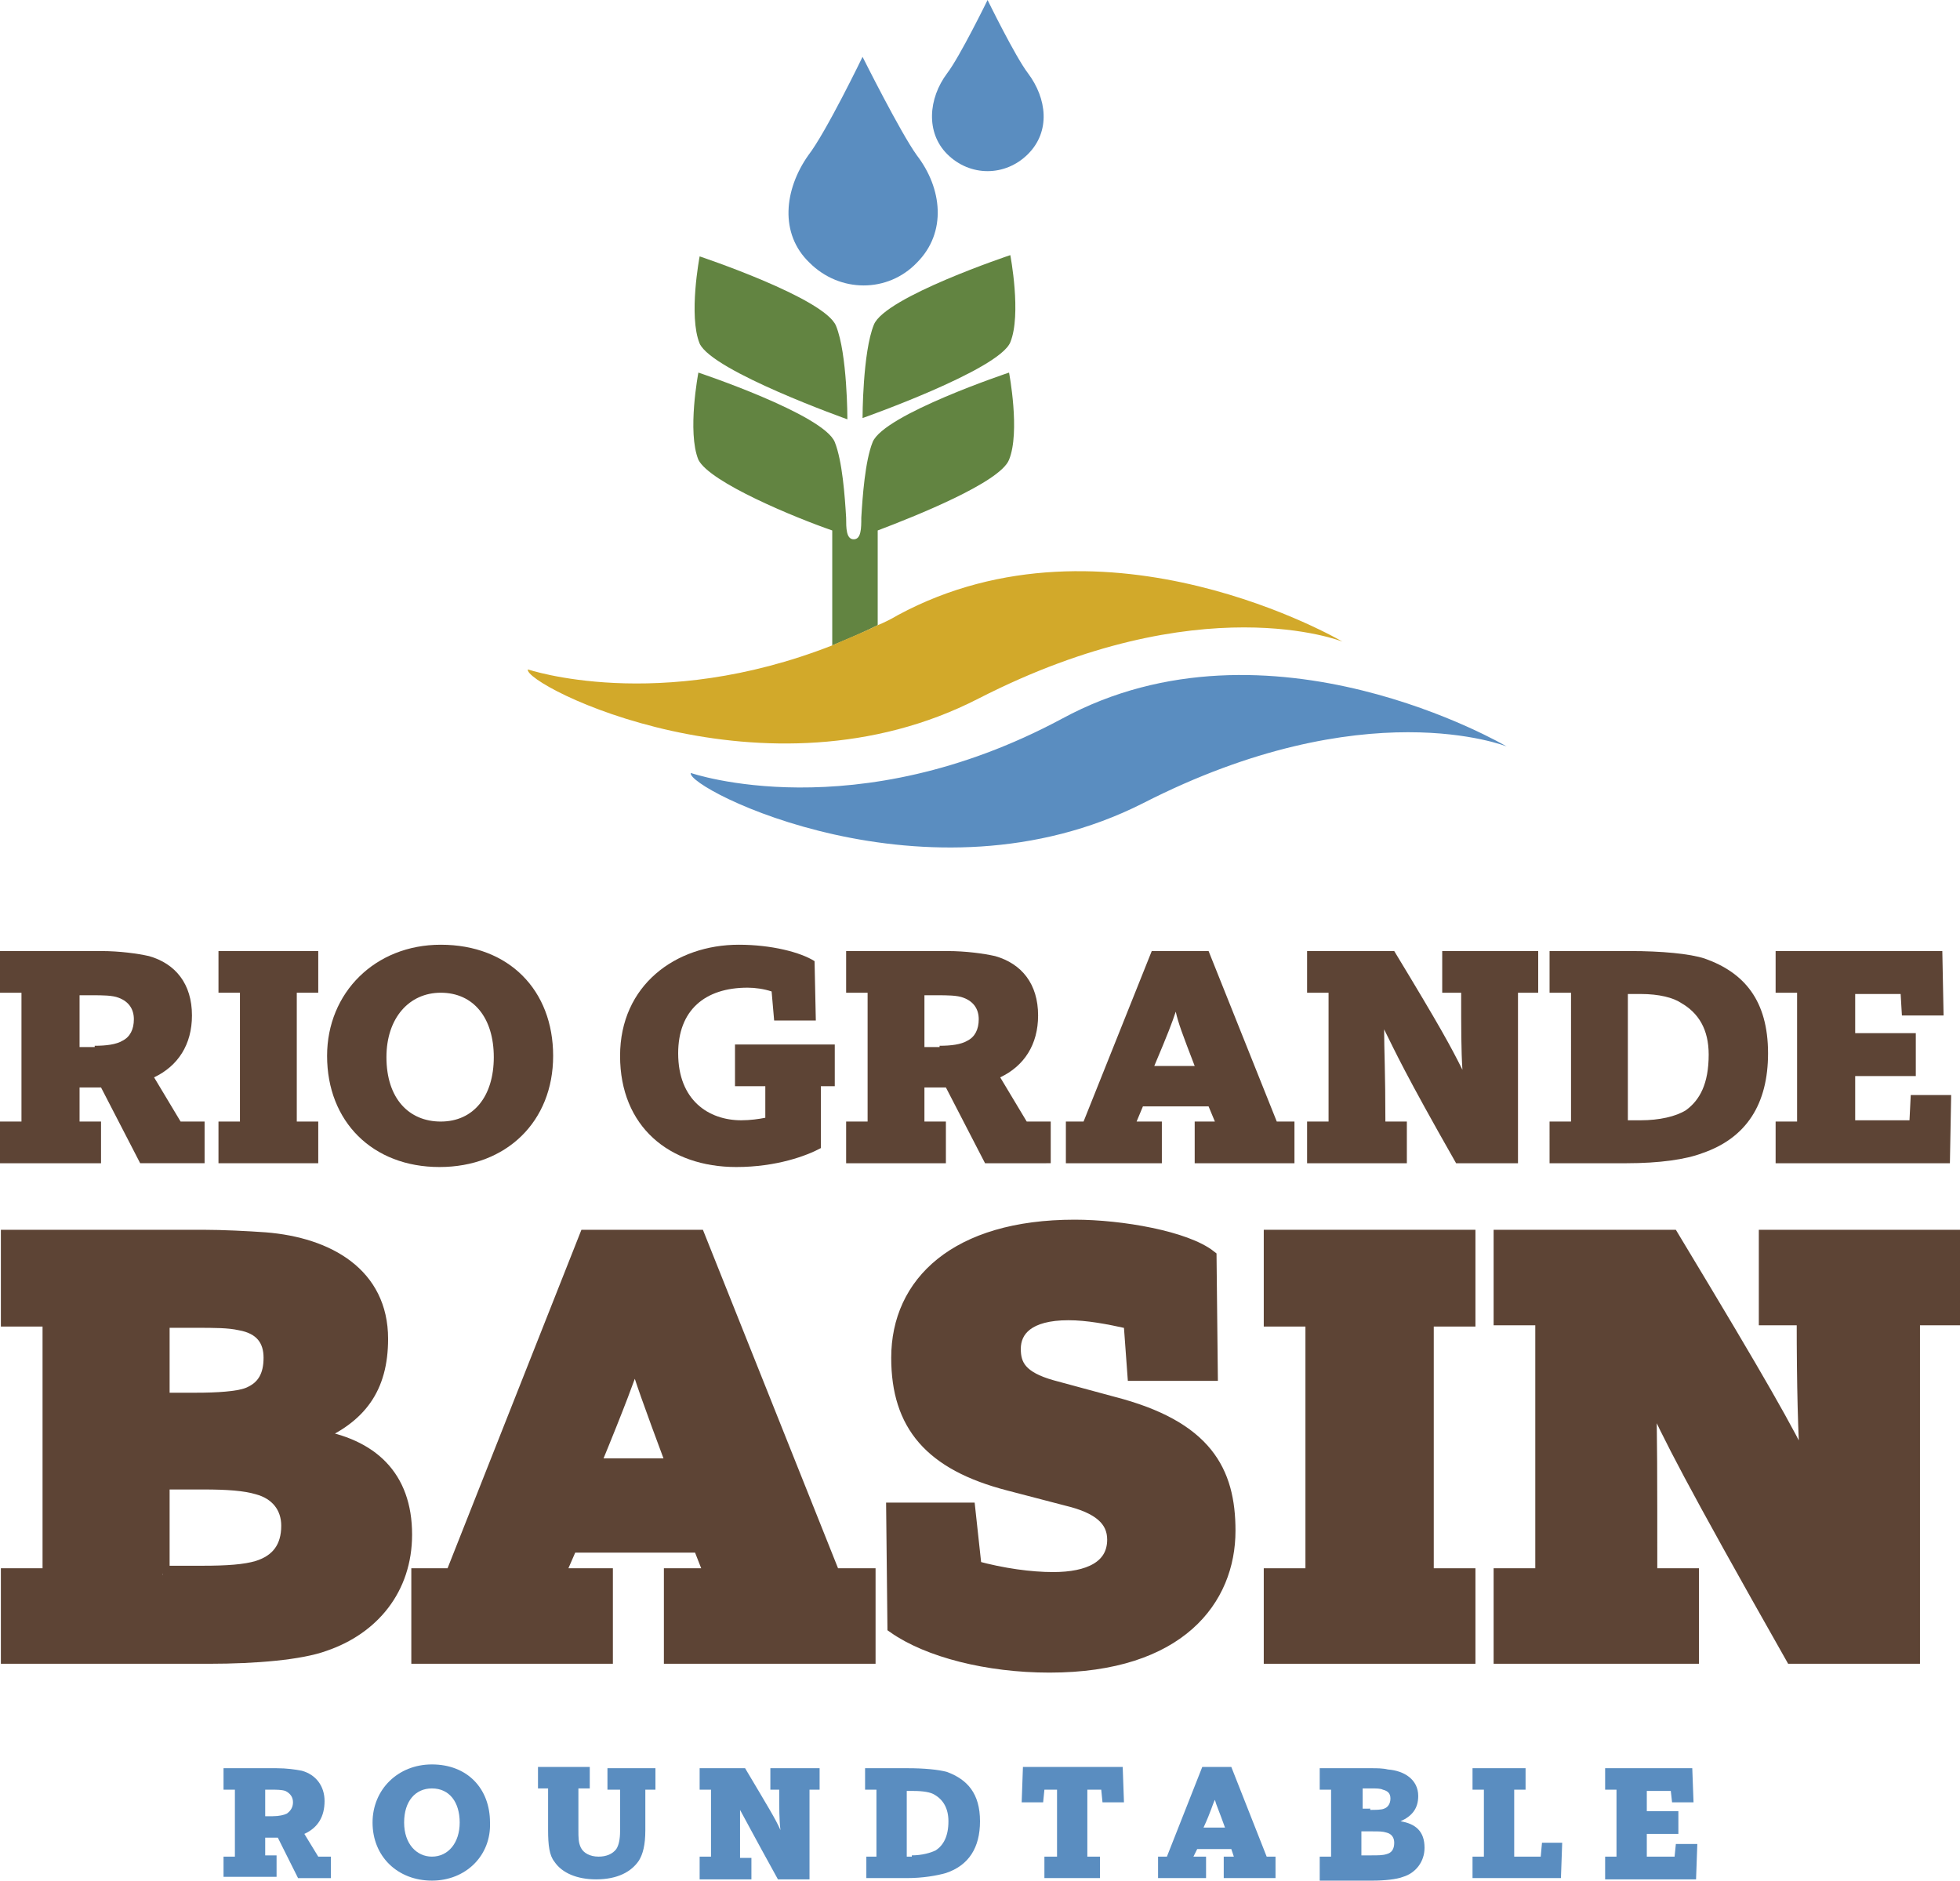 <?xml version="1.0" encoding="utf-8"?>
<!-- Generator: Adobe Illustrator 22.1.0, SVG Export Plug-In . SVG Version: 6.00 Build 0)  -->
<svg version="1.0" id="Layer_1" xmlns="http://www.w3.org/2000/svg" xmlns:xlink="http://www.w3.org/1999/xlink" x="0px" y="0px"
	 viewBox="0 0 155.2 148.9" style="enable-background:new 0 0 155.2 148.9;" xml:space="preserve">
<style type="text/css">
	.st0{fill:#5D4435;}
	.st1{fill:none;stroke:#5D4435;stroke-width:1.061;stroke-miterlimit:10;}
	.st2{fill:#5A8DC0;}
	.st3{fill-rule:evenodd;clip-rule:evenodd;fill:#5A8DC0;}
	.st4{fill:#628441;}
	.st5{fill:#D2A92A;}
</style>
<g>
	<g>
		<path class="st0" d="M0.6,124.7h3.3v-20.2H0.6v-6.6H16c1.5,0,3.6,0.1,4.9,0.2c5,0.4,9.2,2.9,9.2,7.9c0,3.9-1.7,6.2-5.3,7.7
			c4.5,0.7,7.2,3.2,7.2,7.8c0,4.3-2.6,7.4-6.4,8.7c-1.9,0.7-5.5,1-9.1,1h-16V124.7z M15.5,110.8c1.6,0,3.3-0.1,4.1-0.4
			c1.3-0.5,1.8-1.5,1.8-2.9c0-1.4-0.7-2.3-2.4-2.7c-0.9-0.2-2-0.2-3.5-0.2h-2.6v6.2H15.5z M16,124.6c2.1,0,3.5-0.1,4.4-0.4
			c1.5-0.5,2.4-1.6,2.4-3.3c0-1.5-0.9-2.6-2.4-3c-1-0.3-2.4-0.4-4.3-0.4h-3.2v7.2H16z"/>
		<path class="st0" d="M33.1,131.2v-6.5h2.7l10.6-26.8h8.9l10.7,26.8h2.8v6.5H53.1v-6.5h3.2l-0.9-2.3H45.2l-1,2.3H48v6.5H33.1z
			 M53.3,116c-1.9-5.1-2.5-6.8-3-8.5c-0.6,1.7-1.2,3.4-3.3,8.5H53.3z"/>
		<path class="st0" d="M70.7,119.5h6l0.5,4.6c2.2,0.6,4.4,0.9,6.2,0.9c2.8,0,4.8-0.9,4.8-3.1c0-1.6-1.2-2.6-3.7-3.2l-4.6-1.2
			c-6.2-1.6-8.8-4.7-8.8-10c0-5.9,4.6-10.4,14-10.4c3.8,0,8.8,1,10.7,2.4l0.1,9.3h-6.1l-0.3-4.1c-1.7-0.4-3.4-0.7-4.9-0.7
			c-3.2,0-4.3,1.3-4.3,2.8c0,1.3,0.6,2.3,3,3l4.8,1.3c7.4,1.9,9.2,5.4,9.2,10.1c0,5.4-4,10.7-14.2,10.7c-5,0-9.6-1.2-12.3-3.1
			L70.7,119.5z"/>
		<path class="st0" d="M100.7,131.2v-6.5h3.3v-20.3h-3.3v-6.5h15.7v6.5h-3.3v20.3h3.3v6.5H100.7z"/>
		<path class="st0" d="M118.7,131.2v-6.5h3.3v-20.3h-3.3v-6.5h13.6c7.3,12.1,8.9,15,10.7,18.6c-0.2-3-0.3-6.6-0.3-12.1h-3v-6.5h14.9
			v6.5h-3.2v26.8h-9.6c-8-14.3-9.5-17.4-11.3-21c0.1,3.2,0.1,6.7,0.1,14.5h3.3v6.5H118.7z"/>
	</g>
	<g>
		<path class="st1" d="M12.9,110.8v-6.2h2.6c1.5,0,2.6,0,3.5,0.2c1.7,0.3,2.4,1.3,2.4,2.7c0,1.4-0.5,2.4-1.8,2.9
			c-0.8,0.3-2.4,0.4-4.1,0.4H12.9z M12.9,124.6v-7.2h3.2c1.9,0,3.3,0.1,4.3,0.4c1.5,0.4,2.4,1.5,2.4,3c0,1.7-0.8,2.8-2.4,3.3
			c-1,0.3-2.4,0.4-4.4,0.4H12.9z M0.6,131.2h16c3.6,0,7.2-0.3,9.1-1c3.8-1.3,6.4-4.4,6.4-8.7c0-4.6-2.7-7.1-7.2-7.8
			c3.6-1.5,5.3-3.8,5.3-7.7c0-5.1-4.2-7.5-9.2-7.9c-1.4-0.1-3.4-0.2-4.9-0.2H0.6v6.6h3.3v20.2H0.6V131.2z"/>
		<path class="st1" d="M47,116c2.1-5.1,2.7-6.8,3.3-8.5c0.5,1.7,1.1,3.4,3,8.5H47z M48,131.2v-6.5h-3.8l1-2.3h10.2l0.9,2.3h-3.2v6.5
			h15.7v-6.5H66L55.3,97.9h-8.9l-10.6,26.8h-2.7v6.5H48z"/>
		<path class="st1" d="M70.8,128.8c2.7,1.9,7.4,3.1,12.3,3.1c10.3,0,14.2-5.3,14.2-10.7c0-4.7-1.8-8.2-9.2-10.1l-4.8-1.3
			c-2.5-0.7-3-1.7-3-3c0-1.5,1.1-2.8,4.3-2.8c1.5,0,3.1,0.3,4.9,0.7l0.3,4.1h6.1l-0.1-9.3c-1.9-1.5-7-2.4-10.7-2.4
			c-9.4,0-14,4.5-14,10.4c0,5.3,2.6,8.4,8.8,10l4.6,1.2c2.5,0.6,3.7,1.6,3.7,3.2c0,2.2-2,3.1-4.8,3.1c-1.8,0-4-0.3-6.2-0.9l-0.5-4.6
			h-6L70.8,128.8z"/>
		<polygon class="st1" points="116.3,131.2 116.3,124.7 113,124.7 113,104.5 116.3,104.5 116.3,97.9 100.6,97.9 100.6,104.5 
			103.9,104.5 103.9,124.7 100.6,124.7 100.6,131.2 		"/>
		<path class="st1" d="M134,131.2v-6.5h-3.3c0-7.8,0-11.3-0.1-14.5c1.7,3.7,3.2,6.7,11.3,21h9.6v-26.8h3.2v-6.5h-14.9v6.5h3
			c0,5.5,0.1,9.1,0.3,12.1c-1.8-3.6-3.4-6.5-10.7-18.6h-13.6v6.5h3.3v20.3h-3.3v6.5H134z"/>
	</g>
	<g>
		<path class="st0" d="M0,92.1v-3.3h1.7V78.6H0v-3.3h8c1.5,0,2.9,0.2,3.8,0.4c2.1,0.6,3.4,2.2,3.4,4.7c0,2.3-1.1,4-3,4.9l2.1,3.5
			h1.9v3.3h-5.1l-3.1-6c-0.3,0-0.7,0-1,0H6.3v2.7h1.7v3.3H0z M7.5,82.8c0.9,0,1.7-0.1,2.2-0.4c0.6-0.3,0.9-0.9,0.9-1.7
			c0-0.8-0.4-1.4-1.2-1.7c-0.5-0.2-1.3-0.2-2.1-0.2h-1v4.1H7.5z"/>
	</g>
	<g>
		<path class="st0" d="M17.3,92.1v-3.3H19V78.6h-1.7v-3.3h7.9v3.3h-1.7v10.2h1.7v3.3H17.3z"/>
	</g>
	<g>
		<path class="st0" d="M34.8,92.4c-5.3,0-8.9-3.6-8.9-8.8c0-5,3.8-8.8,9-8.8c5.4,0,8.9,3.6,8.9,8.8C43.8,88.8,40.1,92.4,34.8,92.4z
			 M34.9,78.6c-2.5,0-4.3,2-4.3,5.1c0,3.3,1.8,5.1,4.3,5.1c2.6,0,4.2-2,4.2-5.1C39.1,80.6,37.5,78.6,34.9,78.6z"/>
	</g>
	<g>
		<path class="st0" d="M58.3,92.4c-5.3,0-9.2-3.2-9.2-8.8c0-5.6,4.4-8.8,9.4-8.8c2.6,0,4.9,0.6,6,1.3l0.1,4.7h-3.3l-0.2-2.3
			c-0.6-0.2-1.3-0.3-1.9-0.3c-3.4,0-5.5,1.8-5.5,5.2c0,3.7,2.4,5.3,5,5.3c0.7,0,1.4-0.1,1.9-0.2V86h-2.4v-3.3h7.9V86h-1.1v4.9
			C63.9,91.5,61.5,92.4,58.3,92.4z"/>
	</g>
	<g>
		<path class="st0" d="M67,92.1v-3.3h1.7V78.6H67v-3.3h8c1.5,0,2.9,0.2,3.8,0.4c2.1,0.6,3.4,2.2,3.4,4.7c0,2.3-1.1,4-3,4.9l2.1,3.5
			h1.9v3.3H78l-3.1-6c-0.3,0-0.7,0-1,0h-0.7v2.7h1.7v3.3H67z M74.4,82.8c0.9,0,1.7-0.1,2.2-0.4c0.6-0.3,0.9-0.9,0.9-1.7
			c0-0.8-0.4-1.4-1.2-1.7c-0.5-0.2-1.3-0.2-2.1-0.2h-1v4.1H74.4z"/>
	</g>
	<g>
		<path class="st0" d="M84.4,92.1v-3.3h1.4l5.4-13.5h4.5l5.4,13.5h1.4v3.3h-7.9v-3.3h1.6l-0.5-1.2h-5.2L90,88.8H92v3.3H84.4z
			 M94.6,84.4c-1-2.6-1.3-3.4-1.5-4.3c-0.3,0.9-0.6,1.7-1.7,4.3H94.6z"/>
	</g>
	<g>
		<path class="st0" d="M103.5,92.1v-3.3h1.7V78.6h-1.7v-3.3h6.9c3.7,6.1,4.5,7.6,5.4,9.4c-0.1-1.5-0.1-3.3-0.1-6.1h-1.5v-3.3h7.6
			v3.3h-1.6v13.5h-4.9c-4.1-7.2-4.8-8.8-5.7-10.6c0,1.6,0.1,3.4,0.1,7.3h1.7v3.3H103.5z"/>
	</g>
	<g>
		<path class="st0" d="M122.7,88.8h1.7V78.6h-1.7v-3.3h6.4c2.4,0,4.7,0.2,5.9,0.6c3.1,1.1,5,3.3,5,7.5c0,4-1.7,6.7-5.2,7.9
			c-1.3,0.5-3.4,0.8-6,0.8h-6.1V88.8z M129.9,88.7c1.5,0,2.8-0.3,3.6-0.8c1.1-0.8,1.8-2.1,1.8-4.4c0-2-0.8-3.3-2.2-4.1
			c-0.6-0.4-1.7-0.7-3.2-0.7h-1v10H129.9z"/>
	</g>
	<g>
		<path class="st0" d="M140.6,92.1v-3.3h1.7V78.6h-1.7v-3.3h13.2l0.1,5.1h-3.3l-0.1-1.7h-3.6v3.1h4.8v3.4h-4.8v3.5h4.3l0.1-2h3.2
			l-0.1,5.4H140.6z"/>
	</g>
	<g>
		<path class="st2" d="M17.7,148.7V147h0.9v-5.3h-0.9v-1.7h4.2c0.8,0,1.5,0.1,2,0.2c1.1,0.3,1.8,1.2,1.8,2.4c0,1.2-0.5,2.1-1.6,2.6
			l1.1,1.8h1v1.7h-2.6l-1.6-3.2c-0.2,0-0.4,0-0.5,0H21v1.4h0.9v1.7H17.7z M21.6,143.8c0.5,0,0.9-0.1,1.1-0.2
			c0.3-0.2,0.5-0.5,0.5-0.9c0-0.4-0.2-0.7-0.6-0.9c-0.3-0.1-0.7-0.1-1.1-0.1H21v2.1H21.6z"/>
		<path class="st2" d="M34.2,148.9c-2.7,0-4.7-1.9-4.7-4.6c0-2.6,2-4.6,4.7-4.6c2.8,0,4.6,1.9,4.6,4.6
			C38.9,146.9,36.9,148.9,34.2,148.9z M34.2,141.6c-1.3,0-2.2,1-2.2,2.7c0,1.7,1,2.7,2.2,2.7c1.3,0,2.2-1.1,2.2-2.7
			C36.4,142.7,35.6,141.6,34.2,141.6z"/>
		<path class="st2" d="M51.1,141.6v3.3c0,1.2-0.2,1.9-0.5,2.4c-0.6,0.9-1.7,1.5-3.4,1.5c-1.5,0-2.7-0.5-3.3-1.4
			c-0.4-0.5-0.5-1.3-0.5-2.5v-3.3h-0.8v-1.7h4.1v1.7h-0.9v3.3c0,0.6,0,1,0.2,1.4c0.2,0.4,0.7,0.7,1.4,0.7c0.6,0,1.1-0.2,1.4-0.6
			c0.2-0.3,0.3-0.8,0.3-1.4v-3.3h-1v-1.7h3.8v1.7H51.1z"/>
		<path class="st2" d="M55.4,148.7V147h0.9v-5.3h-0.9v-1.7H59c1.9,3.2,2.4,4,2.8,4.9c-0.1-0.8-0.1-1.7-0.1-3.2H61v-1.7h3.9v1.7h-0.8
			v7.1h-2.5c-2.1-3.8-2.5-4.6-3-5.5c0,0.8,0,1.8,0,3.8h0.9v1.7H55.4z"/>
		<path class="st2" d="M68.5,147h0.9v-5.3h-0.9v-1.7h3.4c1.2,0,2.4,0.1,3.1,0.3c1.6,0.6,2.6,1.7,2.6,3.9c0,2.1-0.9,3.5-2.7,4.1
			c-0.7,0.2-1.8,0.4-3.1,0.4h-3.2V147z M72.2,146.9c0.8,0,1.5-0.2,1.9-0.4c0.6-0.4,1-1.1,1-2.3c0-1-0.4-1.7-1.1-2.1
			c-0.3-0.2-0.9-0.3-1.7-0.3h-0.5v5.2H72.2z"/>
		<path class="st2" d="M82.7,148.7V147h1v-5.3h-1l-0.1,1h-1.7l0.1-2.8h7.9l0.1,2.8h-1.7l-0.1-1h-1.1v5.3h1v1.7H82.7z"/>
		<path class="st2" d="M91.7,148.7V147h0.7l2.8-7.1h2.3l2.8,7.1h0.7v1.7h-4.1V147h0.8l-0.2-0.6h-2.7l-0.3,0.6h1v1.7H91.7z M97,144.7
			c-0.5-1.4-0.7-1.8-0.8-2.2c-0.2,0.4-0.3,0.9-0.9,2.2H97z"/>
		<path class="st2" d="M104.5,147h0.9v-5.3h-0.9v-1.7h4.1c0.4,0,0.9,0,1.3,0.1c1.3,0.1,2.4,0.8,2.4,2.1c0,1-0.5,1.6-1.4,2
			c1.2,0.2,1.9,0.8,1.9,2.1c0,1.1-0.7,2-1.7,2.3c-0.5,0.2-1.5,0.3-2.4,0.3h-4.2V147z M108.5,143.3c0.4,0,0.9,0,1.1-0.1
			c0.3-0.1,0.5-0.4,0.5-0.8c0-0.4-0.2-0.6-0.6-0.7c-0.2-0.1-0.5-0.1-0.9-0.1h-0.7v1.6H108.5z M108.6,146.9c0.5,0,0.9,0,1.2-0.1
			c0.4-0.1,0.6-0.4,0.6-0.9c0-0.4-0.2-0.7-0.6-0.8c-0.3-0.1-0.6-0.1-1.1-0.1h-0.9v1.9H108.6z"/>
		<path class="st2" d="M116.6,148.7V147h0.9v-5.3h-0.9v-1.7h4.2v1.7h-0.9v5.3h2.1l0.1-1.1h1.6l-0.1,2.8H116.6z"/>
		<path class="st2" d="M127.1,148.7V147h0.9v-5.3h-0.9v-1.7h6.9l0.1,2.7h-1.7l-0.1-0.9h-1.9v1.6h2.5v1.8h-2.5v1.8h2.2l0.1-1h1.7
			l-0.1,2.8H127.1z"/>
	</g>
	<g>
		<path class="st3" d="M64.1,20.8c2.4,2.4,6.2,2.4,8.5,0c2.4-2.4,2-5.9,0-8.5c-1.3-1.8-4.3-7.8-4.3-7.8s-2.9,6-4.3,7.8
			C62.1,15,61.7,18.5,64.1,20.8"/>
		<path class="st3" d="M75,12.2c1.8,1.8,4.6,1.8,6.4,0c1.8-1.8,1.5-4.4,0-6.4c-1-1.3-3.2-5.8-3.2-5.8S76,4.5,75,5.8
			C73.5,7.8,73.3,10.5,75,12.2"/>
		<path class="st2" d="M54.7,61.2c0,0,13,4.5,29.4-4.3c16.4-8.9,35.2,2.2,35.2,2.2s-11.2-4.5-28.8,4.5
			C73.5,72.2,54.3,62.4,54.7,61.2"/>
		<path class="st4" d="M69.2,25.7c-0.9,2.2-0.9,7.4-0.9,7.4s10.8-3.8,11.7-6c0.9-2.2,0-6.9,0-6.9S70.1,23.5,69.2,25.7"/>
		<path class="st4" d="M67.1,33.2c0,0,0-5.2-0.9-7.4c-0.9-2.2-10.8-5.5-10.8-5.5s-0.9,4.7,0,6.9C56.4,29.4,67.1,33.2,67.1,33.2"/>
		<g>
			<path class="st4" d="M69.5,42c2.9-1.1,9.7-3.8,10.4-5.6c0.9-2.2,0-6.9,0-6.9s-9.9,3.3-10.8,5.5c-0.6,1.5-0.8,4.3-0.9,6
				c0,0.8,0,1.7-0.6,1.7c-0.6,0-0.6-0.9-0.6-1.7c-0.1-1.7-0.3-4.5-0.9-6c-0.9-2.2-10.8-5.5-10.8-5.5s-0.9,4.7,0,6.9
				C56.2,38.2,63,41,65.9,42v9.1c1.2-0.5,2.4-1,3.6-1.6V42z"/>
			<path class="st5" d="M71.1,48.7c-0.5,0.3-1.1,0.6-1.6,0.8c-1.2,0.6-2.5,1.1-3.6,1.6C52.1,56.5,41.8,53,41.8,53
				c-0.4,1.2,18.8,11,35.7,2.3c17.6-9,28.8-4.5,28.8-4.5S87.6,39.8,71.1,48.7z"/>
		</g>
	</g>
</g>
</svg>
